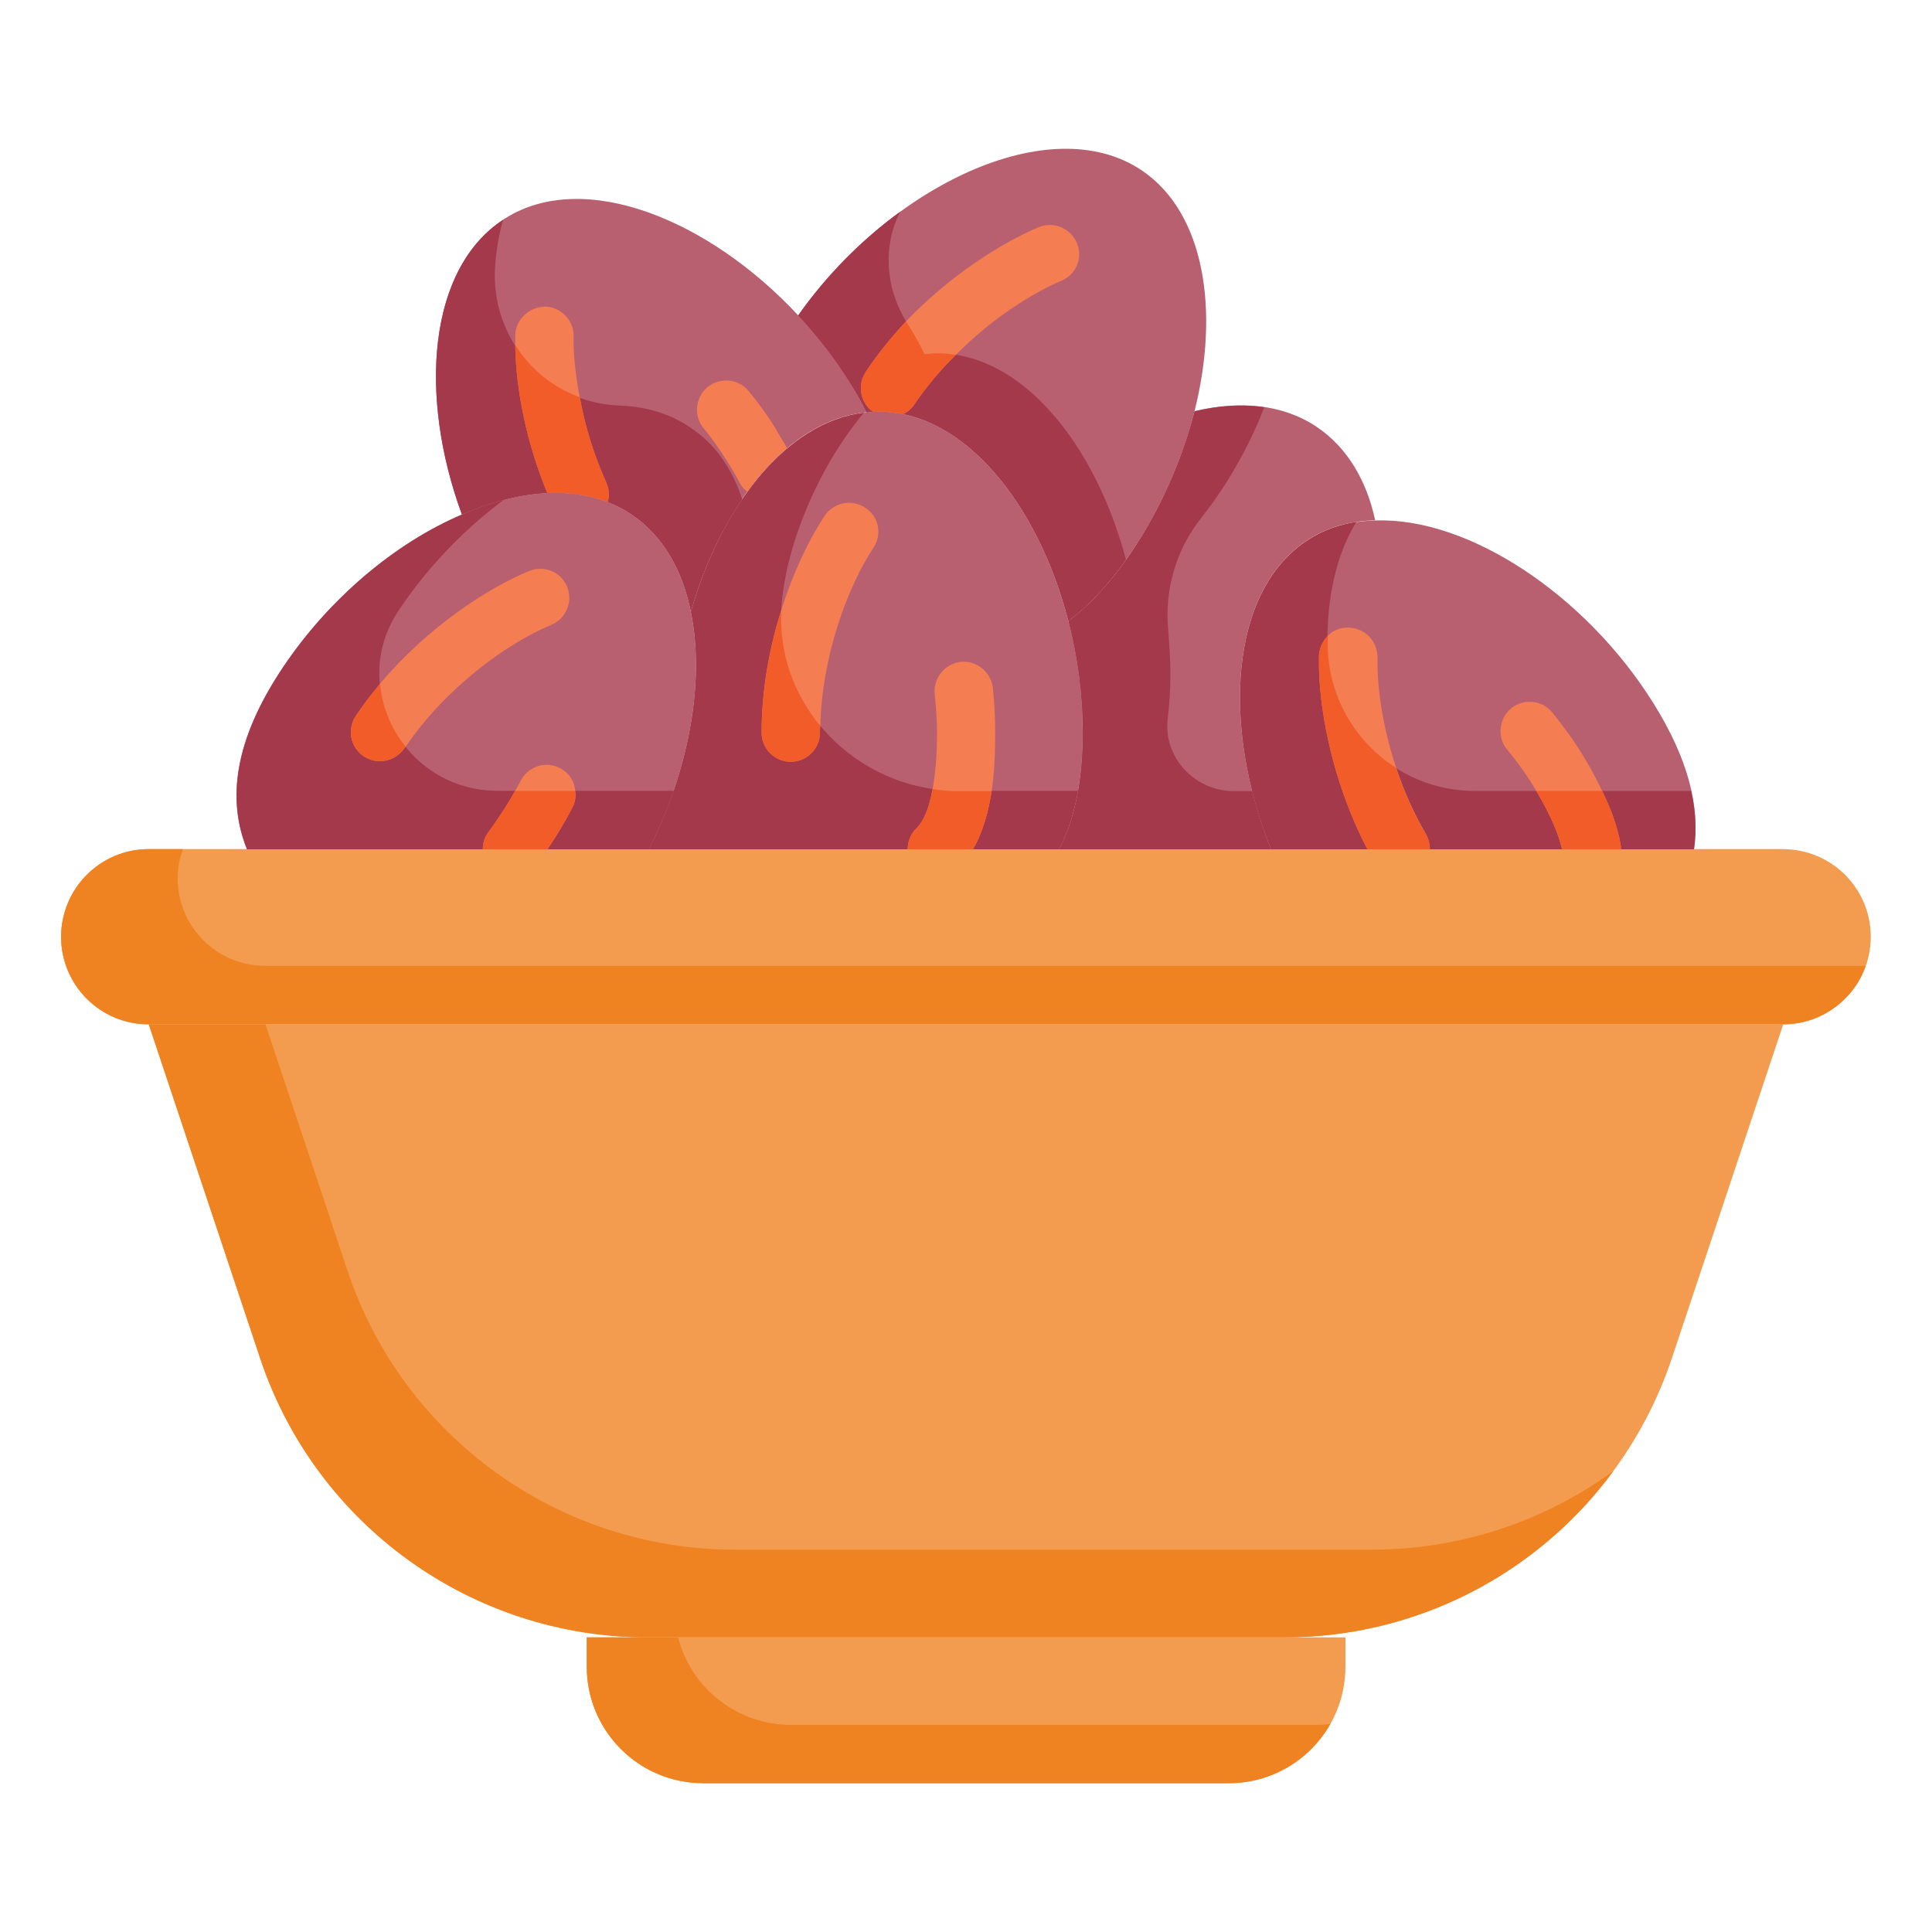 <?xml version="1.0" encoding="UTF-8"?> <svg xmlns="http://www.w3.org/2000/svg" xmlns:xlink="http://www.w3.org/1999/xlink" version="1.1" id="Layer_1" x="0px" y="0px" viewBox="0 0 1000 1000" style="enable-background:new 0 0 1000 1000;" xml:space="preserve"> <style type="text/css"> .st0{fill:#F39C50;} .st1{fill:#F08321;} .st2{fill:#B86070;} .st3{fill:#A5394C;} .st4{fill:#F47D52;} .st5{fill:#F15C29;} </style> <g> <path class="st0" d="M968.3,484.9c0,12.5-5.1,23.9-13.3,32c-8.2,8.2-19.5,13.3-32,13.3H77c-25,0.1-45.3-20.2-45.4-45.2 c0-12.1,4.8-23.7,13.3-32.2c8.2-8.2,19.5-13.3,32-13.3h846C948.1,439.6,968.3,459.8,968.3,484.9z"></path> <path class="st1" d="M965.6,500c-2.1,6.5-5.9,12.2-10.6,16.9c-8.2,8.2-19.5,13.3-32,13.3H77c-25,0.1-45.3-20.2-45.4-45.2 c0-12.1,4.8-23.7,13.3-32.2c8.2-8.2,19.5-13.3,32-13.3h17.8c-1.8,4.7-2.7,9.8-2.7,15.1c0,25.1,20.2,45.3,45.3,45.3H965.6z"></path> <path class="st2" d="M876.8,439.6H657.9c-25.7-63.7-21.6-134.4,19.6-160.4c10.1-6.5,21.9-9.5,34.3-9.8 c48-1.8,108.5,38.1,143.7,94.1C874.2,393.2,880,418.3,876.8,439.6z"></path> <path class="st3" d="M876.8,439.6H657.9c-25.7-63.7-21.6-134.4,19.6-160.4c7.4-4.8,15.9-7.7,24.6-9.1c-10.6,17.1-15.4,39.6-15,64.5 c0.9,41.5,34.7,74.8,76.3,74.8h111.9C877.8,420.3,878.1,430.2,876.8,439.6z"></path> <path class="st2" d="M448.5,213.4c-40.8,3.9-75.4,48.2-90.9,103.2c-4.4-21.6-14.4-39.4-30.7-50.3c-23.4-15.9-55.6-14-87.8,0 c-22.7-61.8-17.5-128.3,22.4-153.3c40.8-25.7,105.4,0.5,151.7,50.3c9.7,10.4,18.6,21.8,26.3,34 C442.9,202.9,446.1,208.3,448.5,213.4z"></path> <path class="st3" d="M384.2,258.5c-11.3,16.5-20.5,36.4-26.6,58.2c-4.4-21.6-14.4-39.4-30.7-50.3c-23.4-15.9-55.6-14-87.8,0 c-22.5-61.2-17.7-127,21.3-152.6c-2.1,7.4-3.5,15.4-4.1,23.7c-2.9,38.1,26.3,71.2,64.4,72.4c13.4,0.5,25.8,4.1,36.4,11.2 C370.1,229.6,379,242.6,384.2,258.5L384.2,258.5z"></path> <path class="st2" d="M560.4,379.2c0,25.5-4.4,45.3-12.2,60.4H335.8c20.8-40.9,29.2-87,21.8-122.8c15.6-55.1,50.2-99.4,90.9-103.3 c2.1-0.3,4.1-0.5,6.2-0.5c44.7,0,82.8,48.3,98.3,108.5C557.9,339.9,560.4,359.5,560.4,379.2L560.4,379.2z"></path> <path class="st3" d="M558,409.4c-2.1,11.6-5.4,21.8-9.8,30.2H335.8c20.8-40.9,29.2-87,21.8-122.8c15.4-54.5,49.4-98.3,89.6-103.2 c-22.4,26.6-39.6,65.7-42.6,98.6c-4.5,52.6,38.7,97.1,91.4,97.1H558z"></path> <path class="st2" d="M335.8,439.6h-208c-10.3-25.4-6.9-56.2,18.7-94.3c24-35.8,58.3-64.4,92.6-79c32.2-14,64.4-15.9,87.8,0 c16.3,10.9,26.3,28.7,30.7,50.3C365,352.6,356.7,398.7,335.8,439.6L335.8,439.6z"></path> <path class="st3" d="M348.7,409.4c-3.5,10.1-7.9,20.4-12.8,30.2h-208c-10.3-25.4-6.9-56.2,18.7-94.3c24-35.8,58.3-64.4,92.6-79 c7.3-3.2,14.5-5.7,21.6-7.6c-20.2,15-39,34.3-53.8,56.3c-0.3,0.5-0.5,0.8-0.8,1.2c-26.4,39.7,3.3,93.1,51.2,93.1H348.7z"></path> <path class="st2" d="M618.3,212.8c-6.3,24.8-17.2,49.9-32.2,72.2c-10.7,16-21.8,27.9-33.1,36.4C537.5,261.3,499.4,213,454.7,213 c-2.1,0-4.1,0.2-6.2,0.5c-2.4-5.1-5.6-10.6-9.1-16.2c-7.7-12.2-16.6-23.6-26.3-34C460.3,96.4,543.4,56.2,591,88.2 C623.7,110.3,631.3,160.9,618.3,212.8z"></path> <path class="st3" d="M582.8,289.7c-9.7,13.7-19.6,24.2-29.8,31.7C537.5,261.3,499.4,213,454.7,213c-2.1,0-4.1,0.2-6.2,0.5 c-2.4-5.1-5.6-10.6-9.1-16.2c-7.7-12.2-16.6-23.6-26.3-34c14.8-21,33.1-39.4,52.9-53.8c-9.1,17.5-7.9,39.4,3.3,57.3 c0.2,0,0.2,0.2,0.3,0.3c3.5,5.6,6.6,11,9.1,16.2c2.1-0.3,4.1-0.5,6.2-0.5C529.3,182.8,567.1,230.4,582.8,289.7L582.8,289.7z"></path> <path class="st2" d="M711.8,269.3c-12.4,0.3-24.2,3.3-34.3,9.8c-41.2,26-45.3,96.7-19.6,160.4H548.2c7.9-15.1,12.2-34.9,12.2-60.4 c0-19.6-2.6-39.3-7.4-57.7c11.3-8.5,22.4-20.4,33.1-36.4c15-22.4,25.8-47.4,32.2-72.2c23.6-5.6,45.8-3.6,63.3,8.2 C697.3,231.6,707.3,248.6,711.8,269.3z"></path> <path class="st3" d="M648.1,409.4c2.6,10.1,5.7,20.2,9.8,30.2H548.2c7.9-15.1,12.2-34.9,12.2-60.4c0-19.6-2.6-39.3-7.4-57.7 c11.3-8.5,22.4-20.4,33.1-36.4c15-22.4,25.8-47.4,32.2-72.2c12.5-3,24.8-3.8,36.1-2.1c-5.9,15.3-13.7,30.2-23,44.1 c-3.2,4.7-6.3,8.9-9.5,13c-13.2,16.5-19.3,37.5-17.2,58.5c0.6,7.6,1.1,15.1,1.1,22.7c0,8.2-0.5,15.7-1.4,22.8 c-2.4,20.1,14,37.6,34.3,37.6H648.1z"></path> <path class="st0" d="M664.8,847.5H335.2c-91.1,0-171.9-58.3-200.6-144.6L77,530.2h846l-57.6,172.7 C836.6,789.2,755.8,847.5,664.8,847.5z"></path> <path class="st1" d="M835.1,761.4c-39.8,54.2-103,86.2-170.3,86.1H335.2c-91.1,0-171.9-58.3-200.6-144.6L77,530.2h60.4l42.4,127.3 c28.7,86.3,109.5,144.6,200.6,144.6h329.6C756.2,802.1,799.7,787.2,835.1,761.4z"></path> <path class="st0" d="M303.6,847.5h392.8v15.1c0,33.4-27,60.4-60.4,60.4H364.1c-33.4,0-60.4-27-60.4-60.4V847.5z"></path> <path class="st1" d="M688.6,892.3C677.8,911.3,657.7,923,636,923H364.1c-33.4,0-60.4-27-60.4-60.4v-15.1h47.3 c6.6,26.1,30.4,45.3,58.5,45.3h271.9C683.7,892.8,686.1,892.6,688.6,892.3z"></path> <g> <path class="st4" d="M296.4,417.7c-3.5,6.8-7.6,13.7-11.9,20.2c-0.3,0.5-0.8,1.1-1.1,1.7h-33.5c0-3.2,0.9-6.2,2.9-8.9 c2.7-3.6,5-7.1,6.5-9.4c2.7-3.9,5.1-8,7.3-11.9c1.1-1.8,2-3.5,2.9-5.3c3.8-7.4,12.8-10.4,20.2-6.6c4.7,2.3,7.7,6.9,8,11.9 C298.2,412.1,297.7,415,296.4,417.7L296.4,417.7z M452.1,283.5c-13.3,20.1-26.7,56-27.5,92.2c-0.2,1.1-0.2,2.3-0.2,3.5 c0,8.3-6.8,15.1-15.1,15.1s-15.1-6.8-15.1-15.1c0-22.5,4.1-44.1,10.1-63.1c6.3-20.2,14.8-37.5,22.5-49.1c4.7-6.9,14-8.9,21-4.2 C454.9,267.2,456.7,276.6,452.1,283.5L452.1,283.5z M515.1,379.2c0,9.5-0.3,20.1-1.8,30.2c-1.7,10.7-4.5,21.3-9.7,30.2h-33.8 c0-3.9,1.5-7.9,4.4-10.7c3.9-3.9,6.8-10.7,8.5-20.5c1.5-7.9,2.3-17.5,2.3-29.2c0-6.3-0.5-13-1.2-19.8c-0.9-8.2,5-15.7,13.3-16.8 c8.2-0.9,15.7,5,16.8,13.3C514.7,363.8,515.1,371.6,515.1,379.2z M740.1,439.6h-32.3c-19.2-36.7-25.7-76.1-25.1-99.9 c0-4.1,2-8,4.7-10.7c2.7-2.9,6.6-4.4,10.9-4.1c8.3,0.2,14.8,7.1,14.7,15.6c-0.3,14.2,2.3,34.9,9.7,57c3.8,11.5,8.9,23.3,15.6,34.6 C739.5,434.5,740.1,437,740.1,439.6L740.1,439.6z M839,439.6h-30.5c-2.4-10.9-8.8-22.5-13.3-30.2l-3.5-5.7 c-3.9-5.9-7.7-11-11.6-15.7c-5.3-6.4-4.4-15.9,2-21.3c6.5-5.3,16-4.4,21.3,2c4.5,5.6,9.1,11.6,13.7,18.7 c2.7,4.4,7.7,12.4,12.2,22.1c4.1,8.3,7.9,18,9.5,27.6C839,437.9,839,438.7,839,439.6z M314.5,259.8c-2-0.6-4.1-1.4-6-2h-0.2 c-2.3-0.6-4.4-1.1-6.6-1.5c-2.1-0.5-4.4-0.8-6.6-0.9c-3.8-0.3-7.7-0.3-11.8-0.2c-10.3-24.8-16.3-52.6-16.6-76.6v-5.1 c0.2-8.3,7.4-14.7,15.4-14.8c8.3,0.2,15,7.1,14.8,15.4c-0.2,8.5,0.8,19.3,3.2,31.6c2.4,13.6,6.9,29,13.7,44.1 C315.3,253.2,315.6,256.6,314.5,259.8L314.5,259.8z M407.4,232c-7.4,6.2-14.4,13.7-20.5,22.5c-1.6-1.1-3-2.6-3.9-4.4 c-2.4-4.5-4.8-8.5-6.6-11.3l-0.9-1.4c-3.5-5.6-7.3-10.9-11.3-15.7c-5.3-6.4-4.4-15.9,2-21.3c6.5-5.3,16-4.4,21.3,2 c4.8,5.9,9.5,12.2,13.7,19l0.8,1.4C403.3,225.4,405.5,228.4,407.4,232L407.4,232z M285.4,323.4c-22.7,9.4-54.8,32.6-75.4,63.1 c-0.3,0.3-0.6,0.6-0.8,0.9c-2.9,4.2-7.7,6.6-12.5,6.6c-8.3,0-15.1-6.7-15.1-15c0-3,0.9-6,2.6-8.5c3.9-5.9,8.2-11.3,12.5-16.6 c24.8-29.5,55.7-49.4,77-58.3c7.7-3.3,16.6,0.3,19.8,8C296.7,311.3,293.1,320.2,285.4,323.4L285.4,323.4z M549.4,145.3 c-16,6.8-36.7,20.2-54.7,38.4c-7.9,7.7-15.1,16.3-21.5,25.7c-1.5,2.3-3.6,3.9-5.9,5.1c-1.7-0.6-3.3-0.8-5-0.9 c-2.6-0.5-5.1-0.6-7.7-0.6c-0.9,0-1.8,0-2.7,0.2c-6.6-4.7-8.3-13.9-3.8-20.7c6.3-9.5,13.4-18.1,20.8-26.1 c23.1-24.2,49.9-40.9,68.7-48.8c7.7-3.2,16.6,0.5,19.8,8.2S557.1,142.1,549.4,145.3z"></path> </g> <g> <path class="st5" d="M196.7,353.9c1.1,11.9,5.7,23.4,13.3,32.6c-0.3,0.3-0.6,0.6-0.8,0.9c-2.9,4.2-7.7,6.6-12.5,6.6 c-8.3,0-15.1-6.7-15.1-15c0-3,0.9-6,2.6-8.5C188.1,364.7,192.3,359.2,196.7,353.9z M296.4,417.7c-3.5,6.8-7.6,13.7-11.9,20.2 c-0.3,0.5-0.8,1.1-1.1,1.7h-33.5c0-3.2,0.9-6.2,2.9-8.9c2.7-3.6,5-7.1,6.5-9.4c2.7-3.9,5.1-8,7.3-11.9h31.1 C298.2,412.1,297.7,415,296.4,417.7L296.4,417.7z"></path> </g> <g> <path class="st5" d="M404.4,316c-1.1,22.5,6.6,43.4,20.2,59.7c-0.2,1.1-0.2,2.3-0.2,3.5c0,8.3-6.8,15.1-15.1,15.1 s-15.1-6.8-15.1-15.1C394.3,356.7,398.4,335.1,404.4,316z M513.3,409.4c-1.7,10.7-4.5,21.3-9.7,30.2h-33.8c0-3.9,1.5-7.9,4.4-10.7 c3.9-3.9,6.8-10.7,8.5-20.5c4.4,0.8,8.8,1.1,13.3,1.1H513.3z"></path> </g> <g> <path class="st5" d="M740.1,439.6h-32.3c-19.2-36.7-25.7-76.1-25.1-99.9c0-4.1,2-8,4.7-10.7c-0.2,1.8-0.2,3.6-0.2,5.6 c0.5,25.5,13.8,49.1,35.3,62.8c3.8,11.5,8.9,23.3,15.6,34.6C739.5,434.5,740.1,437,740.1,439.6L740.1,439.6z M839,439.6h-30.5 c-2.4-10.9-8.8-22.5-13.3-30.2h34.1c4.1,8.3,7.9,18,9.5,27.6C839,437.9,839,438.7,839,439.6L839,439.6z"></path> </g> <path class="st5" d="M494.7,183.7c-7.9,7.7-15.1,16.3-21.5,25.7c-1.5,2.3-3.6,3.9-5.9,5.1c-1.7-0.6-3.3-0.8-5-0.9 c-2.6-0.5-5.1-0.6-7.7-0.6c-0.9,0-1.8,0-2.7,0.2c-6.6-4.7-8.3-13.9-3.8-20.7c6.3-9.5,13.4-18.1,20.8-26.1c0.2,0.2,0.2,0.3,0.3,0.5 c0.2,0,0.2,0.2,0.3,0.3c3.5,5.6,6.6,11,9.1,16.2c2.1-0.3,4.1-0.5,6.2-0.5C488.2,182.8,491.4,183.1,494.7,183.7z M314.5,259.8 c-2-0.8-3.9-1.4-6-2h-0.2c-2.3-0.6-4.4-1.2-6.6-1.5c-2.1-0.5-4.4-0.8-6.6-0.9c-3.8-0.3-7.7-0.3-11.8-0.2 c-10.3-24.8-16.3-52.6-16.6-76.6c7.8,12.5,19.5,22,33.4,27c2.4,13.6,6.9,29,13.7,44.1C315.3,253.2,315.6,256.6,314.5,259.8 L314.5,259.8z"></path> </g> </svg> 